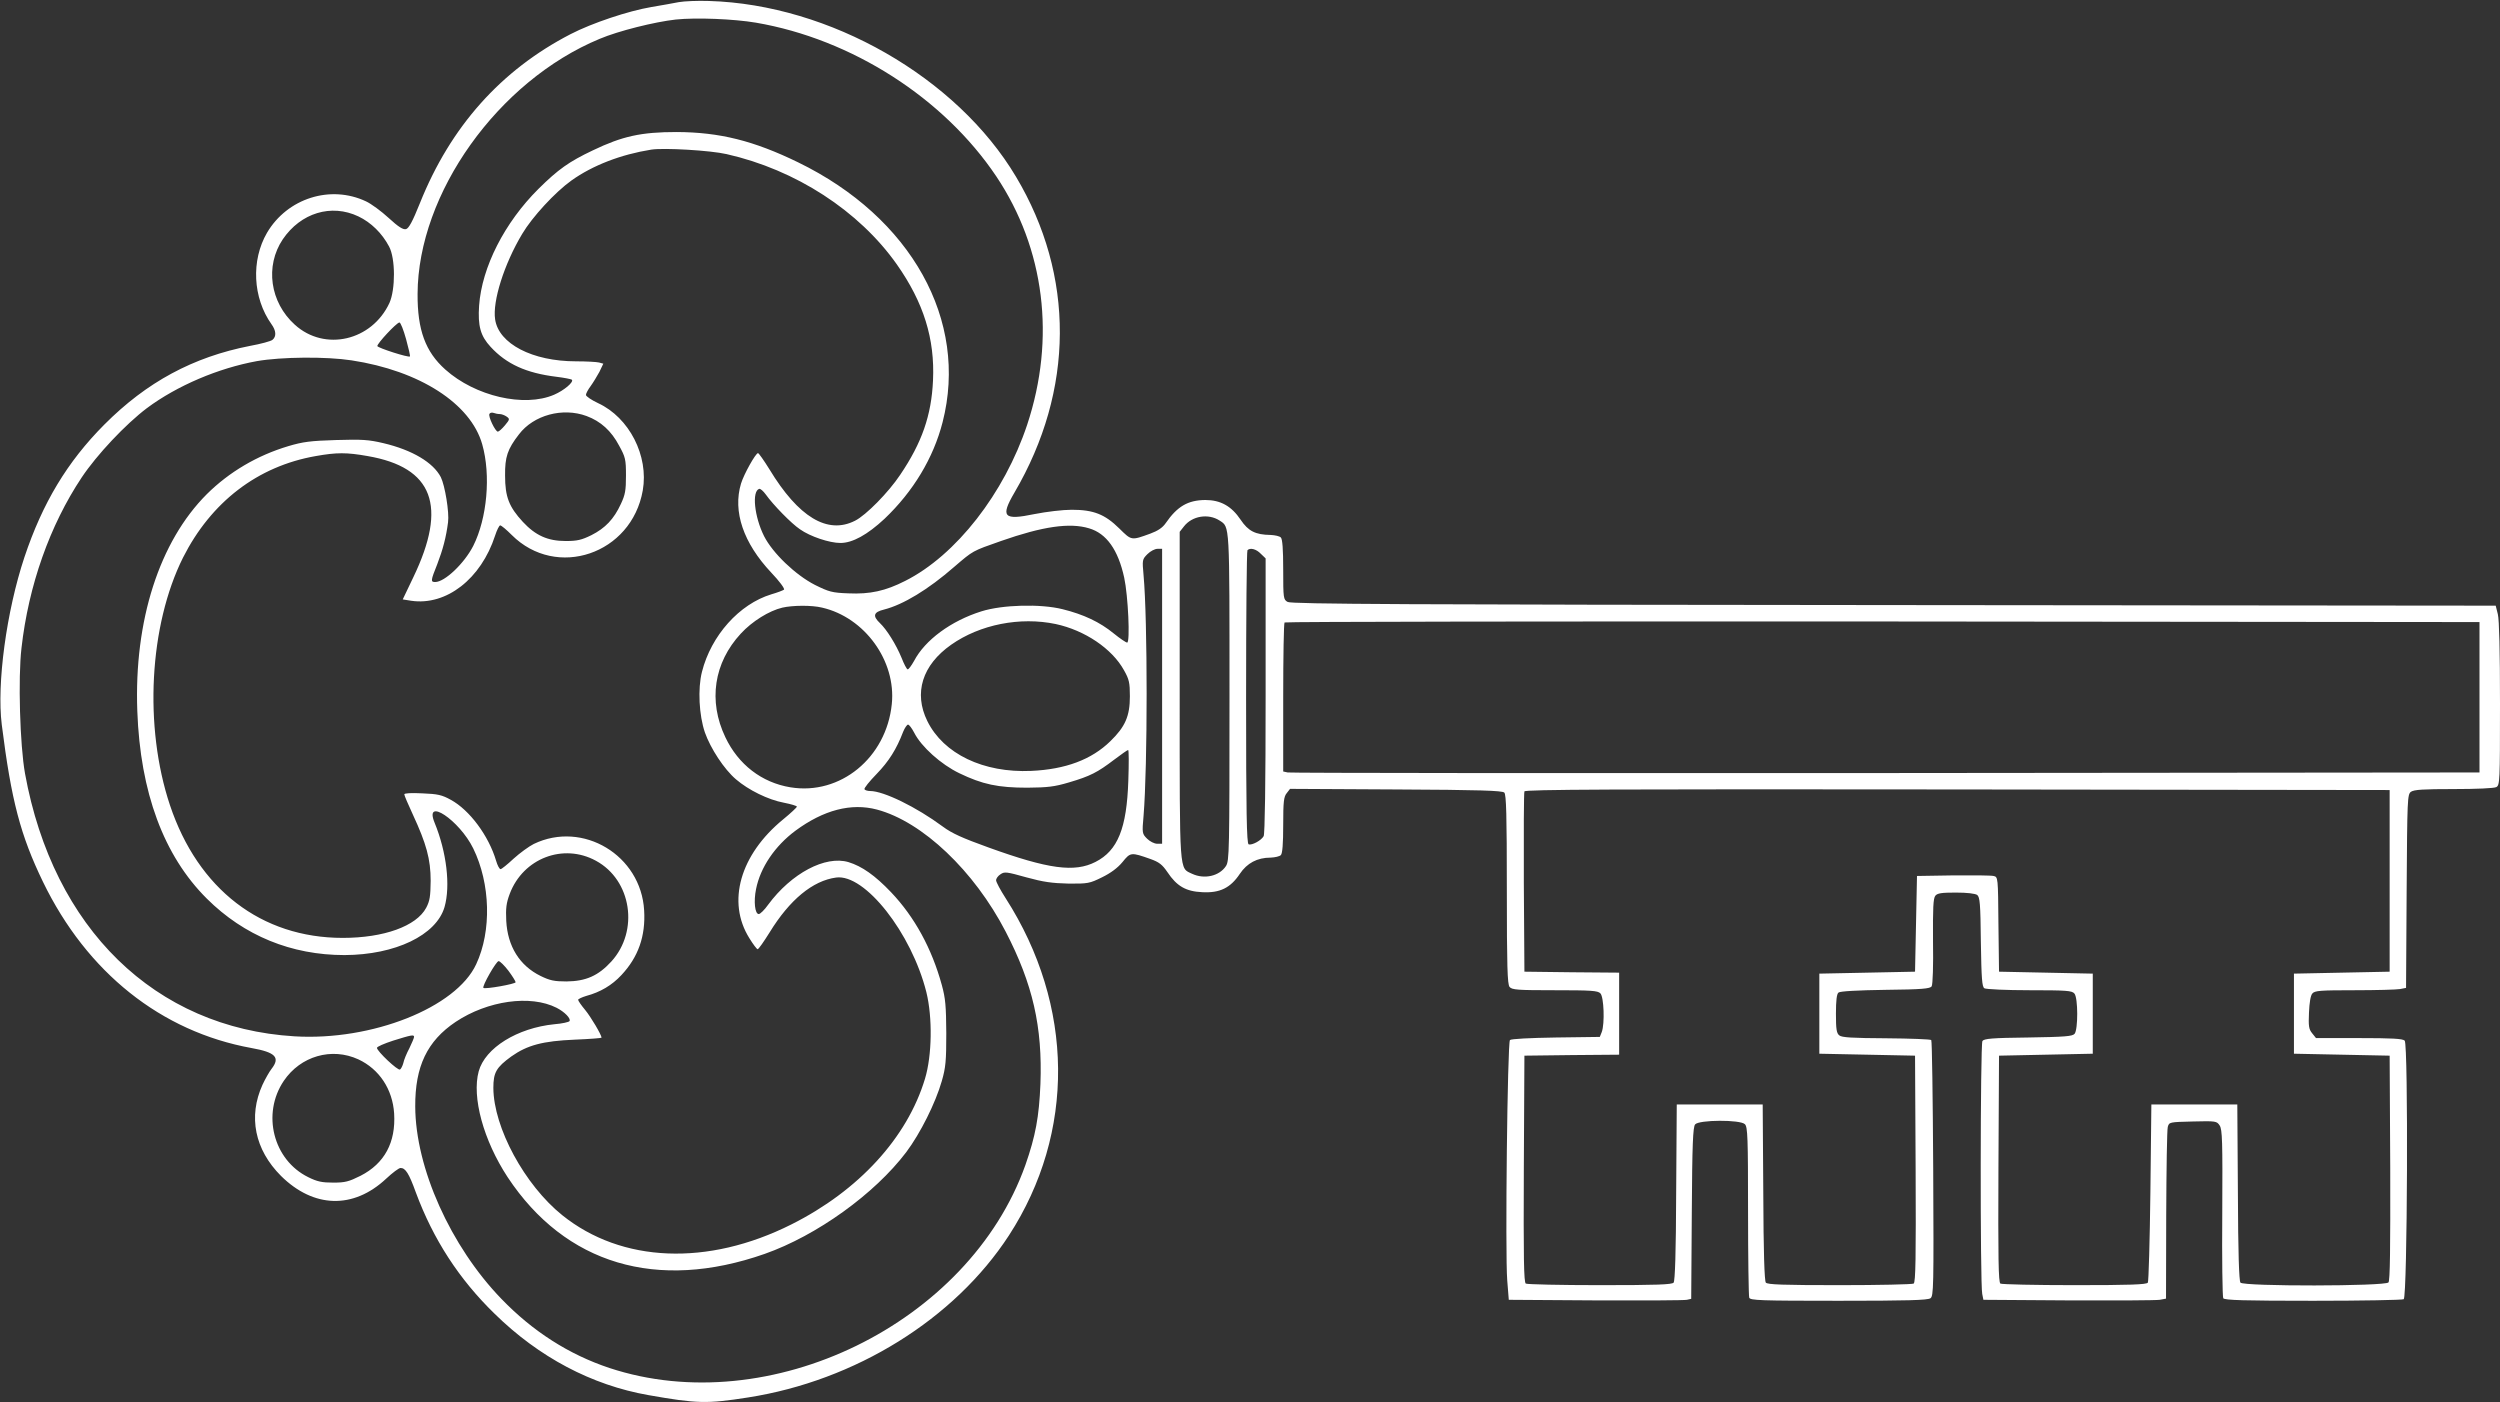 <?xml version="1.0" standalone="no"?>
<!DOCTYPE svg PUBLIC "-//W3C//DTD SVG 20010904//EN"
 "http://www.w3.org/TR/2001/REC-SVG-20010904/DTD/svg10.dtd">
<svg version="1.0" xmlns="http://www.w3.org/2000/svg"
 width="1280pt" height="718pt" viewBox="0 0 1280 718"
 preserveAspectRatio="xMidYMid meet">
<rect x="0" y="0" width="1280" height="718" fill="#333333" stroke="none"/>
<g transform="translate(0,718) scale(0.1,-0.1)"
fill="#ffffff" stroke="none">
<path d="M3475 7169 c-27 -5 -90 -17 -140 -25 -118 -20 -304 -82 -414 -139
-356 -184 -614 -473 -771 -865 -38 -95 -57 -129 -71 -133 -15 -4 -39 11 -89
57 -38 35 -90 73 -116 85 -182 86 -403 16 -507 -161 -82 -141 -73 -333 23
-468 24 -33 26 -63 5 -80 -8 -7 -60 -21 -115 -31 -291 -57 -529 -185 -746
-403 -190 -191 -316 -401 -409 -679 -92 -277 -142 -647 -116 -857 49 -390 96
-567 211 -805 225 -464 605 -767 1068 -851 123 -22 148 -48 102 -107 -11 -14
-32 -51 -46 -81 -74 -163 -40 -332 95 -467 167 -165 370 -171 538 -14 32 30
65 55 74 55 25 0 43 -28 78 -125 89 -240 221 -444 403 -621 227 -223 498 -366
788 -417 250 -44 299 -45 510 -12 550 86 1057 401 1336 830 341 526 335 1177
-17 1726 -27 42 -49 83 -49 92 0 9 10 23 23 31 20 14 32 12 132 -16 87 -24
132 -30 215 -32 100 -1 109 1 172 32 45 22 80 48 105 78 41 51 44 51 143 16
45 -16 61 -29 87 -67 48 -72 94 -99 178 -103 91 -5 145 22 193 94 37 55 89 83
158 83 22 1 45 6 52 13 8 8 12 57 12 154 0 120 3 145 18 163 l17 22 542 -3
c429 -2 545 -6 555 -16 10 -10 13 -113 13 -496 0 -395 3 -486 14 -499 12 -15
41 -17 232 -17 184 0 220 -2 233 -16 18 -18 23 -155 7 -198 l-10 -25 -225 -3
c-132 -2 -229 -7 -235 -13 -13 -13 -25 -1093 -14 -1230 l8 -100 445 -3 c245
-1 455 0 467 3 l22 5 3 439 c2 353 6 441 17 454 19 24 232 25 255 1 14 -14 16
-68 16 -444 0 -236 3 -435 6 -444 5 -14 55 -16 458 -16 351 0 456 3 470 13 16
12 17 54 14 664 -2 358 -6 655 -10 658 -4 4 -108 8 -231 9 -174 1 -228 4 -240
15 -14 11 -17 32 -17 111 0 67 4 101 13 108 7 7 100 12 240 14 189 2 229 6
237 18 6 9 9 109 7 231 -1 171 1 219 12 233 11 13 32 16 105 16 58 0 98 -5
109 -12 14 -11 17 -43 19 -241 3 -189 6 -229 18 -237 8 -5 112 -10 231 -10
189 0 218 -2 230 -17 19 -22 19 -184 1 -206 -11 -13 -49 -16 -238 -19 -186 -2
-226 -6 -234 -18 -11 -17 -12 -1246 -1 -1295 l6 -30 435 -3 c239 -1 450 0 468
3 l32 6 1 427 c1 235 4 438 8 452 7 25 8 25 129 28 118 3 122 2 137 -21 13
-21 15 -78 13 -448 -2 -233 1 -430 5 -436 6 -10 109 -13 460 -13 249 0 458 4
464 8 19 12 24 1305 5 1324 -10 10 -66 13 -233 13 l-221 0 -20 25 c-17 21 -19
36 -16 106 2 49 8 87 17 97 12 15 40 17 216 17 111 0 216 3 233 6 l31 6 3 495
c3 476 4 495 22 509 16 11 63 14 219 14 117 0 206 4 218 10 18 10 19 26 19
426 0 271 -4 430 -11 459 l-11 44 -3082 3 c-2487 2 -3085 5 -3103 16 -22 12
-23 18 -23 165 0 106 -4 157 -12 165 -7 7 -30 12 -52 13 -79 1 -115 20 -154
78 -47 70 -103 101 -181 101 -89 -1 -143 -32 -203 -119 -16 -23 -40 -39 -78
-53 -99 -36 -96 -36 -159 26 -74 73 -132 96 -244 96 -46 0 -129 -10 -190 -22
-159 -33 -176 -15 -103 110 307 524 310 1111 8 1617 -303 509 -954 882 -1572
900 -58 2 -127 -1 -155 -6z m395 -105 c491 -84 962 -386 1231 -787 248 -371
305 -829 158 -1272 -117 -351 -364 -668 -624 -799 -102 -52 -181 -69 -291 -64
-84 3 -100 8 -171 43 -100 51 -217 163 -261 250 -50 100 -63 230 -25 242 6 2
21 -11 34 -29 37 -52 130 -148 175 -178 52 -37 151 -70 207 -70 62 0 138 42
226 124 147 140 250 311 297 494 134 521 -160 1049 -740 1331 -228 111 -402
154 -621 155 -182 0 -278 -21 -430 -94 -122 -58 -177 -97 -278 -197 -174 -173
-290 -401 -304 -598 -7 -104 7 -155 59 -211 81 -88 182 -134 336 -153 41 -5
76 -12 80 -15 11 -12 -40 -55 -91 -77 -153 -66 -404 -8 -557 129 -102 91 -143
203 -142 387 2 515 412 1090 932 1306 97 41 282 87 390 99 105 11 297 3 410
-16z m-150 -673 c354 -80 678 -290 872 -565 137 -195 195 -381 185 -594 -8
-179 -57 -319 -168 -483 -60 -90 -175 -207 -231 -235 -141 -72 -290 18 -439
264 -28 45 -54 82 -58 82 -12 0 -72 -107 -87 -156 -43 -143 12 -304 155 -456
41 -43 70 -82 65 -87 -5 -4 -34 -15 -65 -24 -164 -50 -308 -211 -355 -397 -22
-86 -15 -222 15 -310 29 -82 98 -188 159 -240 64 -55 165 -105 246 -120 36 -7
66 -16 66 -20 0 -4 -32 -34 -70 -65 -221 -181 -290 -423 -173 -609 19 -31 38
-56 42 -56 5 0 32 39 62 87 102 166 220 264 340 280 147 20 386 -284 462 -587
32 -130 29 -324 -7 -443 -91 -302 -339 -573 -684 -746 -428 -215 -869 -197
-1173 47 -193 155 -352 449 -353 652 0 79 15 105 92 161 82 58 161 79 325 86
75 3 137 8 137 10 0 14 -55 107 -84 142 -20 24 -36 47 -36 52 0 4 19 13 42 20
71 19 131 54 180 107 86 92 124 199 116 331 -16 282 -314 461 -565 340 -24
-12 -71 -46 -103 -75 -32 -30 -62 -54 -67 -54 -6 0 -16 19 -23 43 -38 128
-136 260 -232 312 -45 25 -67 30 -145 33 -57 3 -93 1 -93 -5 0 -6 20 -52 44
-104 69 -149 91 -228 91 -339 -1 -79 -4 -102 -23 -138 -50 -94 -217 -154 -427
-154 -417 0 -741 249 -885 680 -134 402 -106 920 67 1267 144 285 382 468 680
520 107 19 158 19 265 0 336 -58 410 -255 234 -621 l-54 -113 44 -7 c179 -26
357 112 429 334 9 28 21 52 26 52 6 0 32 -22 59 -49 229 -229 614 -98 671 228
31 177 -69 373 -229 447 -34 16 -62 35 -62 42 0 7 11 28 24 45 13 18 33 51 45
73 l20 42 -22 6 c-12 3 -65 6 -118 6 -223 0 -396 90 -414 215 -14 92 46 283
139 438 51 86 168 213 252 273 108 77 252 133 409 158 65 10 302 -4 385 -23z
m-1885 -319 c65 -31 121 -86 157 -154 33 -61 33 -220 2 -289 -90 -194 -331
-250 -484 -112 -128 115 -154 301 -62 438 92 135 248 183 387 117z m244 -628
c13 -47 22 -87 20 -89 -7 -7 -163 43 -167 53 -3 11 97 119 113 121 6 0 21 -38
34 -85z m-279 -109 c348 -53 610 -221 669 -430 45 -158 25 -379 -46 -520 -46
-90 -146 -185 -195 -185 -24 0 -23 7 11 92 28 73 45 136 55 214 7 50 -16 189
-37 231 -39 75 -146 139 -294 174 -76 18 -109 20 -243 16 -130 -4 -169 -9
-243 -31 -161 -48 -304 -133 -418 -246 -243 -243 -373 -647 -356 -1110 15
-417 135 -741 356 -961 191 -190 433 -289 705 -289 260 1 470 102 512 246 31
108 11 281 -51 432 -55 134 127 13 198 -132 88 -180 95 -422 15 -593 -103
-222 -534 -393 -930 -369 -714 43 -1236 552 -1380 1346 -26 145 -36 488 -18
642 36 320 145 628 308 873 78 117 225 273 335 356 155 115 365 204 562 240
126 22 355 24 485 4z m759 -275 c9 0 25 -6 35 -13 17 -12 16 -15 -9 -45 -15
-18 -31 -32 -36 -32 -13 0 -51 79 -43 91 3 6 13 8 21 5 8 -3 22 -6 32 -6z
m444 -10 c73 -27 127 -76 167 -152 32 -58 35 -70 35 -153 0 -76 -4 -98 -26
-145 -36 -78 -80 -124 -151 -160 -51 -25 -73 -30 -132 -30 -91 0 -154 28 -219
98 -71 77 -91 128 -91 237 -1 95 12 135 71 211 75 99 224 139 346 94z m3241
-535 c53 -35 51 -4 51 -904 0 -794 -1 -838 -18 -865 -34 -52 -111 -69 -173
-40 -67 32 -64 -14 -64 912 l0 839 22 28 c42 54 125 67 182 30z m-668 -40 c89
-26 149 -110 180 -253 20 -92 31 -332 15 -332 -6 0 -37 21 -69 47 -71 58 -153
97 -262 124 -112 28 -307 23 -415 -11 -156 -49 -289 -147 -345 -254 -14 -25
-29 -45 -33 -43 -5 1 -19 28 -31 59 -28 68 -76 145 -111 178 -38 36 -33 56 21
69 98 25 226 102 360 219 98 84 91 80 239 132 214 75 352 95 451 65z m374
-860 l0 -755 -25 0 c-15 0 -38 12 -52 26 -25 25 -26 28 -18 117 21 254 21
1004 0 1232 -7 78 -7 81 20 108 15 15 38 27 51 27 l24 0 0 -755z m505 730 l25
-24 0 -701 c0 -462 -4 -708 -10 -721 -12 -22 -60 -48 -77 -42 -10 4 -13 163
-13 752 0 411 3 751 7 754 14 14 45 6 68 -18z m-2246 -276 c218 -50 380 -273
357 -494 -28 -275 -264 -468 -519 -426 -147 24 -267 117 -333 256 -89 186 -59
382 79 531 58 63 145 117 213 133 53 12 150 13 203 0z m1196 -84 c149 -32 289
-126 350 -237 26 -46 30 -63 30 -133 0 -102 -24 -156 -100 -230 -96 -94 -229
-144 -405 -152 -245 -11 -449 87 -532 255 -71 144 -26 287 122 391 148 104
353 144 535 106z m7290 -375 l0 -385 -3040 -3 c-1672 -1 -3050 0 -3062 3 l-23
5 0 379 c0 208 3 381 7 384 3 4 1381 6 3062 5 l3056 -3 0 -385z m-8014 -182
c36 -71 137 -162 231 -207 118 -57 198 -74 348 -74 105 1 139 5 213 27 109 32
147 52 231 116 36 27 68 50 72 50 4 0 4 -71 1 -157 -8 -244 -54 -358 -168
-416 -107 -55 -241 -37 -548 74 -133 48 -187 72 -234 107 -135 100 -303 182
-372 182 -13 0 -26 4 -29 9 -3 5 25 40 62 78 63 65 102 127 136 216 8 20 20
37 25 37 6 0 20 -19 32 -42z m7554 -758 l0 -465 -245 -5 -245 -5 0 -205 0
-205 245 -5 245 -5 3 -574 c1 -415 -1 -578 -9 -587 -17 -20 -741 -21 -758 -1
-7 10 -12 152 -13 463 l-3 449 -220 0 -220 0 -5 -450 c-3 -247 -9 -456 -13
-462 -6 -10 -92 -13 -375 -13 -202 0 -373 4 -380 8 -10 7 -12 131 -10 588 l3
579 240 5 240 5 0 205 0 205 -240 5 -240 5 -3 242 c-2 242 -2 243 -25 248 -12
3 -105 4 -207 3 l-185 -3 -5 -245 -5 -245 -245 -5 -245 -5 0 -205 0 -205 245
-5 245 -5 3 -579 c2 -457 0 -581 -10 -588 -7 -4 -178 -8 -379 -8 -294 0 -369
3 -378 13 -7 10 -12 152 -13 463 l-3 449 -220 0 -220 0 -3 -449 c-1 -311 -6
-453 -13 -463 -9 -10 -84 -13 -378 -13 -201 0 -372 4 -379 8 -10 7 -12 131
-10 588 l3 579 243 3 242 2 0 210 0 210 -242 2 -243 3 -3 455 c-1 250 0 461 3
468 3 10 452 12 2217 10 l2213 -3 0 -465z m-7745 365 c233 -62 498 -314 659
-625 139 -268 189 -488 178 -780 -7 -169 -25 -266 -77 -415 -289 -812 -1310
-1310 -2130 -1039 -207 69 -392 187 -553 354 -260 269 -440 670 -441 985 -1
205 61 335 207 433 164 109 383 140 517 72 41 -21 74 -55 66 -68 -3 -5 -38
-13 -77 -16 -190 -19 -355 -121 -388 -241 -36 -132 24 -353 148 -542 295 -446
765 -586 1316 -393 267 94 563 307 725 521 72 96 150 252 182 364 20 69 23
103 23 245 -1 139 -4 178 -23 247 -51 186 -139 348 -260 475 -82 86 -149 133
-218 154 -118 35 -292 -57 -411 -218 -19 -27 -41 -48 -48 -48 -20 0 -27 65
-14 128 22 111 97 221 202 299 144 106 285 143 417 108z m-1439 -262 c183 -99
222 -359 79 -516 -67 -73 -130 -101 -230 -102 -62 0 -85 5 -132 28 -108 53
-169 152 -176 282 -3 65 0 91 18 139 69 182 274 260 441 169z m-448 -563 c20
-27 37 -54 37 -59 0 -9 -157 -37 -165 -29 -8 8 66 138 78 137 7 0 29 -22 50
-49z m-483 -339 c0 -5 -11 -31 -24 -58 -14 -26 -28 -60 -31 -76 -4 -15 -12
-30 -17 -33 -11 -7 -118 94 -118 111 0 6 37 22 83 37 93 29 107 32 107 19z
m-285 -115 c107 -50 175 -153 183 -277 9 -148 -49 -256 -172 -319 -60 -30 -79
-35 -140 -35 -57 0 -82 5 -128 28 -179 88 -239 324 -125 493 86 127 245 173
382 110z"/>
</g>
</svg>
